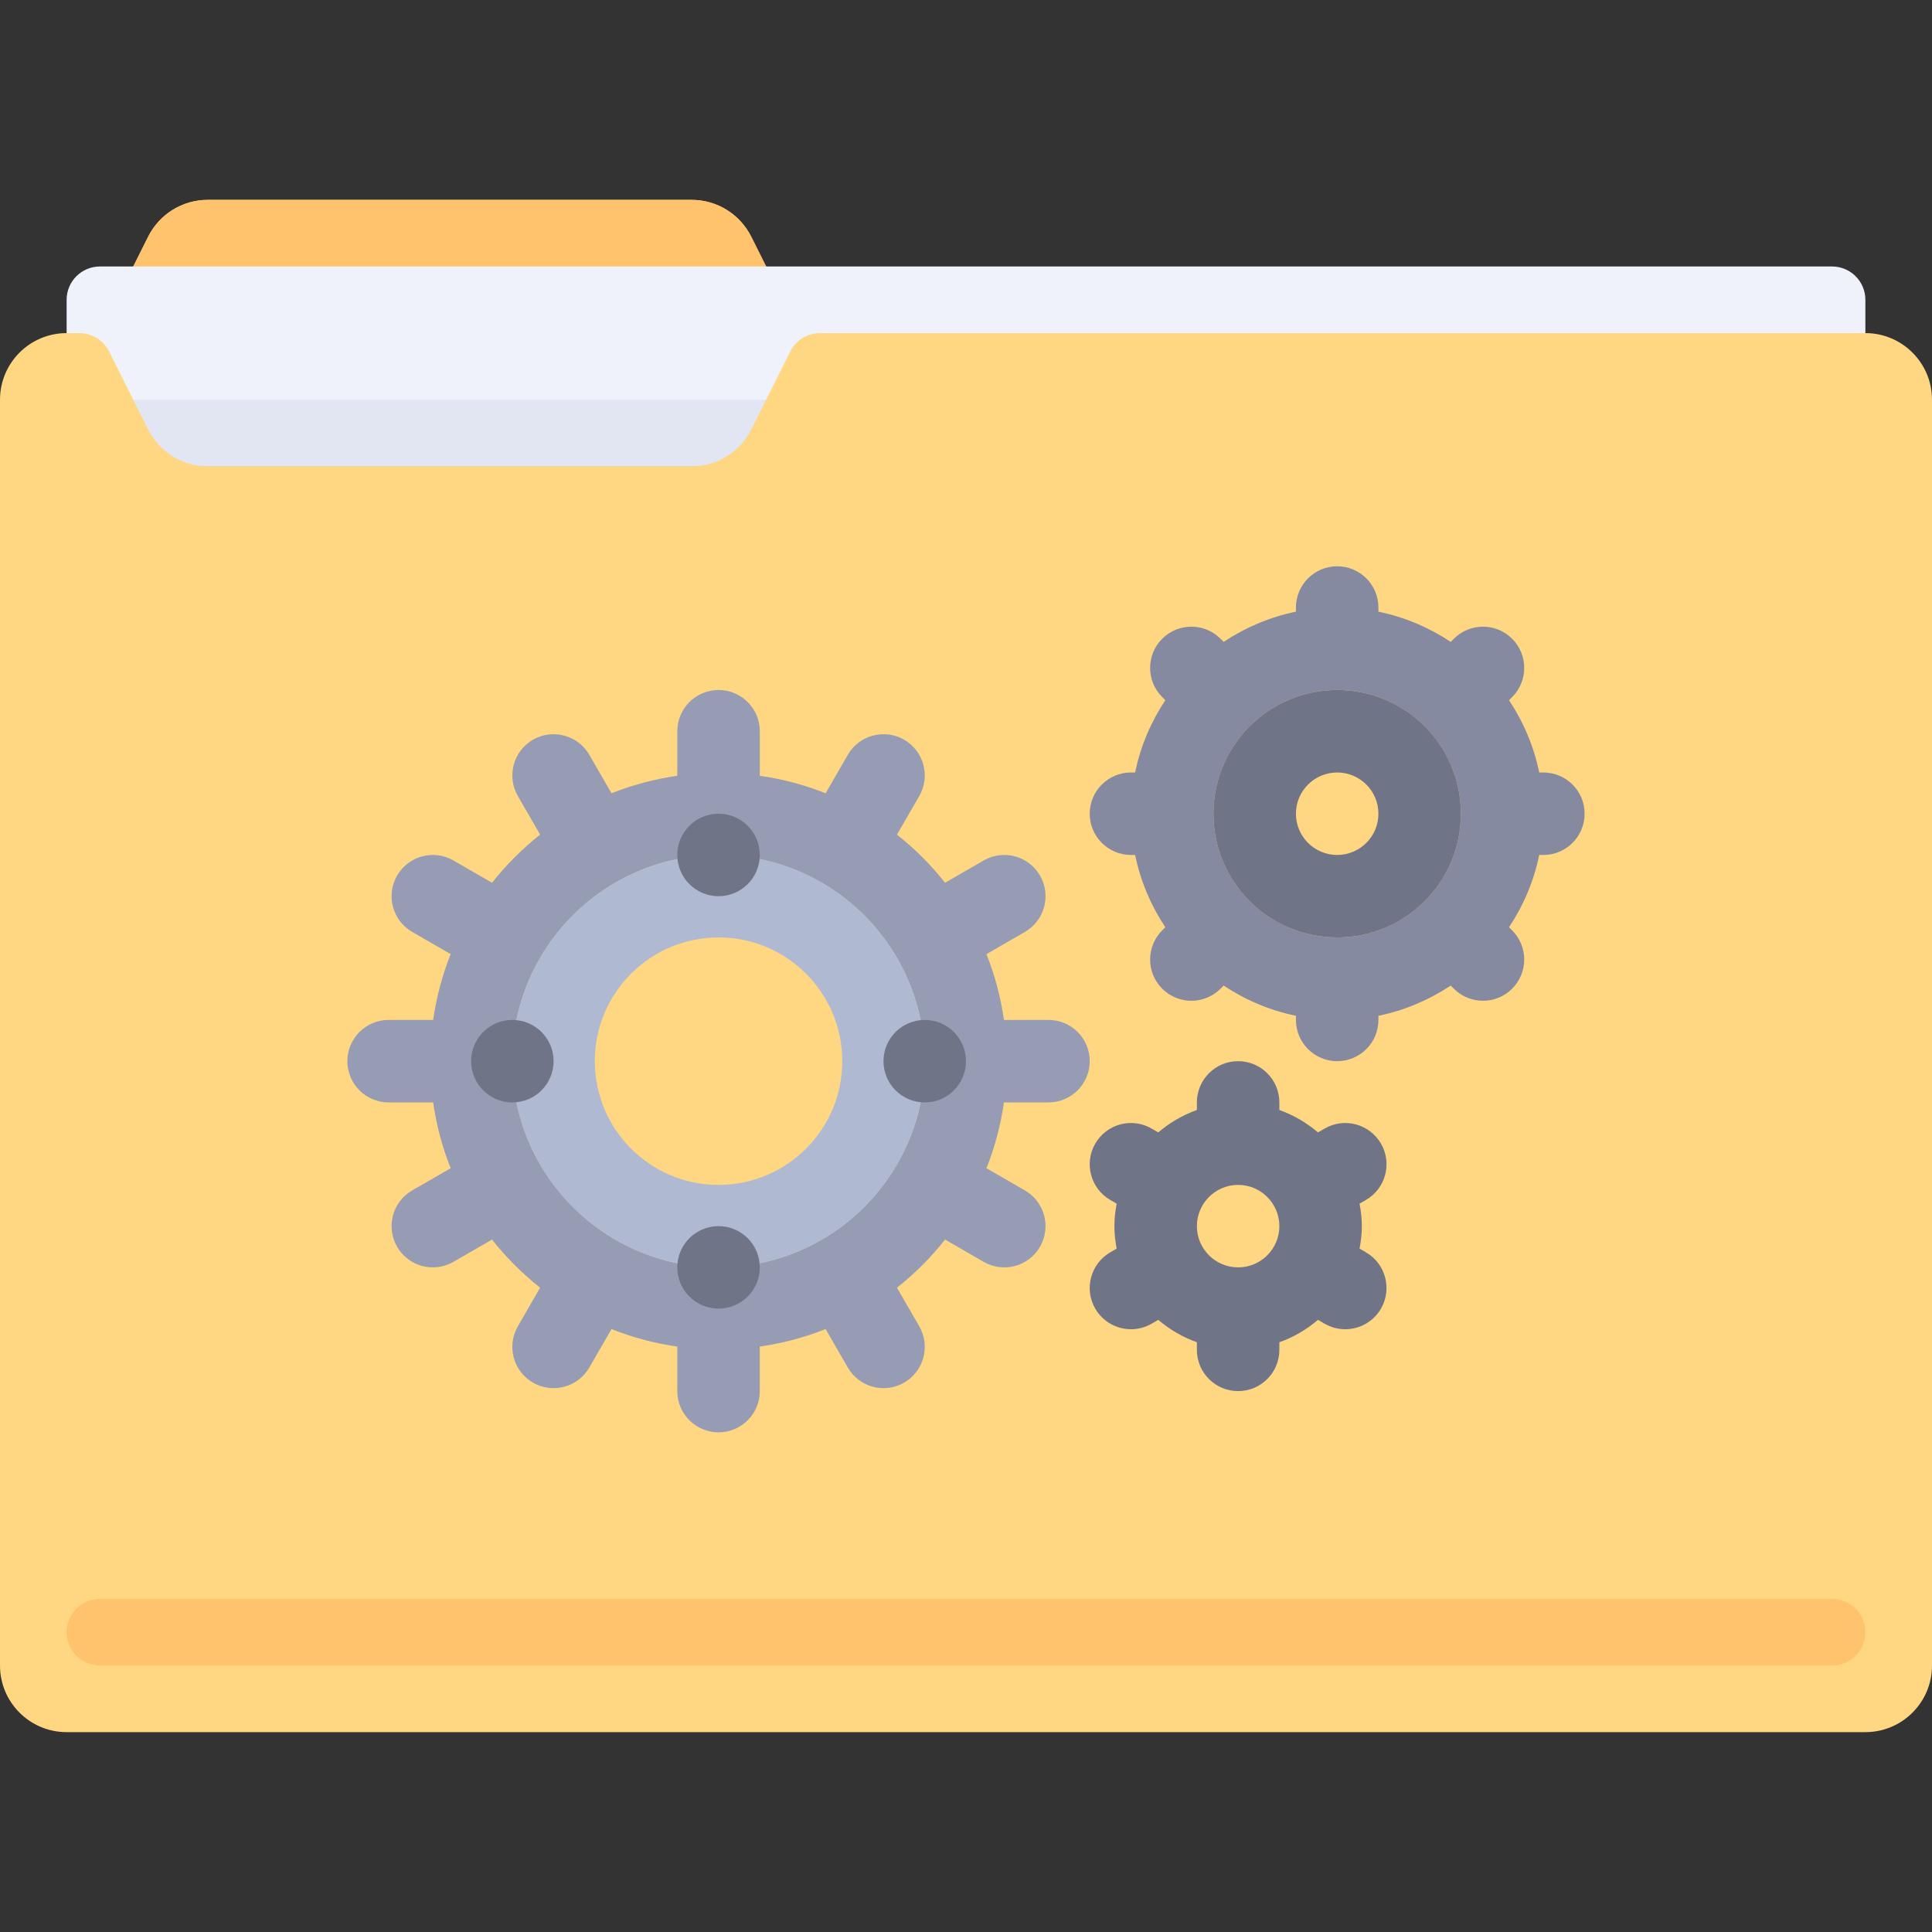 <?xml version="1.0" encoding="iso-8859-1"?>
<!-- Uploaded to: SVG Repo, www.svgrepo.com, Generator: SVG Repo Mixer Tools -->
<svg version="1.1" id="Layer_1" xmlns="http://www.w3.org/2000/svg" xmlns:xlink="http://www.w3.org/1999/xlink" 
	 viewBox="0 0 512 512" xml:space="preserve">
<rect x="0" y="0" width="512" height="512" fill="#333333" stroke="none"/>
<path id="SVGCleanerId_0" style="fill:#FFC36E;" d="M183.295,123.586H55.05c-6.687,0-12.801-3.778-15.791-9.76l-12.776-25.55
	l12.776-25.55c2.99-5.982,9.103-9.76,15.791-9.76h128.246c6.687,0,12.801,3.778,15.791,9.76l12.775,25.55l-12.776,25.55
	C196.096,119.808,189.983,123.586,183.295,123.586z"/>
<g>
	<path id="SVGCleanerId_0_1_" style="fill:#FFC36E;" d="M183.295,123.586H55.05c-6.687,0-12.801-3.778-15.791-9.76l-12.776-25.55
		l12.776-25.55c2.99-5.982,9.103-9.76,15.791-9.76h128.246c6.687,0,12.801,3.778,15.791,9.76l12.775,25.55l-12.776,25.55
		C196.096,119.808,189.983,123.586,183.295,123.586z"/>
</g>
<path style="fill:#EFF2FA;" d="M485.517,70.621H26.483c-4.875,0-8.828,3.953-8.828,8.828v44.138h476.69V79.448
	C494.345,74.573,490.392,70.621,485.517,70.621z"/>
<rect x="17.655" y="105.931" style="fill:#E1E6F2;" width="476.69" height="17.655"/>
<path style="fill:#FFD782;" d="M494.345,88.276H217.318c-3.343,0-6.4,1.889-7.895,4.879l-10.336,20.671
	c-2.99,5.982-9.105,9.76-15.791,9.76H55.05c-6.687,0-12.801-3.778-15.791-9.76L28.922,93.155c-1.495-2.99-4.552-4.879-7.895-4.879
	h-3.372C7.904,88.276,0,96.18,0,105.931v335.448c0,9.751,7.904,17.655,17.655,17.655h476.69c9.751,0,17.655-7.904,17.655-17.655
	V105.931C512,96.18,504.096,88.276,494.345,88.276z"/>
<path style="fill:#FFC36E;" d="M485.517,441.379H26.483c-4.875,0-8.828-3.953-8.828-8.828l0,0c0-4.875,3.953-8.828,8.828-8.828
	h459.034c4.875,0,8.828,3.953,8.828,8.828l0,0C494.345,437.427,490.392,441.379,485.517,441.379z"/>
<path style="fill:#707487;" d="M361.976,331.866l-1.675-0.967c0.359-1.939,0.602-3.919,0.602-5.961c0-2.04-0.244-4.022-0.602-5.961
	l1.675-0.967c5.225-3.02,7.018-9.702,4.002-14.932c-3.026-5.219-9.702-7.033-14.932-4.002l-1.772,1.023
	c-3.005-2.564-6.438-4.584-10.23-5.937v-2.014c0-6.041-4.894-10.93-10.93-10.93c-6.036,0-10.93,4.888-10.93,10.93v2.014
	c-3.793,1.352-7.224,3.372-10.23,5.937l-1.772-1.023c-5.24-3.031-11.916-1.217-14.932,4.002c-3.016,5.23-1.223,11.912,4.002,14.932
	l1.675,0.967c-0.359,1.939-0.602,3.919-0.602,5.961c0,2.04,0.244,4.022,0.602,5.961l-1.675,0.967
	c-5.225,3.02-7.018,9.702-4.002,14.932c2.028,3.501,5.699,5.464,9.478,5.464c1.852,0,3.731-0.47,5.454-1.462l1.772-1.023
	c3.005,2.564,6.438,4.584,10.23,5.935v2.015c0,6.041,4.894,10.93,10.93,10.93c6.036,0,10.93-4.888,10.93-10.93v-2.014
	c3.793-1.352,7.224-3.372,10.23-5.937l1.772,1.023c1.724,0.993,3.603,1.462,5.454,1.462c3.778,0,7.449-1.964,9.478-5.464
	C368.993,341.568,367.2,334.887,361.976,331.866z M317.186,324.939c0-6.03,4.905-10.93,10.93-10.93s10.93,4.899,10.93,10.93
	s-4.905,10.93-10.93,10.93C322.09,335.869,317.186,330.969,317.186,324.939z"/>
<path style="fill:#959CB3;" d="M277.859,270.292h-11.801c-0.874-6.069-2.425-11.913-4.641-17.438l10.195-5.886
	c5.227-3.019,7.018-9.703,4-14.93c-3.019-5.228-9.703-7.019-14.93-4l-10.227,5.905c-3.738-4.737-8.014-9.014-12.751-12.751
	l5.905-10.227c3.018-5.227,1.227-11.912-4-14.93s-11.912-1.227-14.93,4l-5.886,10.195c-5.524-2.216-11.369-3.767-17.438-4.641
	v-11.801c0-6.036-4.893-10.93-10.93-10.93c-6.037,0-10.93,4.893-10.93,10.93v11.801c-6.069,0.874-11.913,2.425-17.438,4.641
	l-5.886-10.195c-3.018-5.227-9.703-7.018-14.93-4s-7.018,9.703-4,14.93l5.905,10.227c-4.737,3.738-9.014,8.014-12.751,12.751
	l-10.227-5.905c-5.227-3.019-11.912-1.227-14.93,4s-1.227,11.912,4,14.93l10.195,5.886c-2.216,5.524-3.767,11.369-4.641,17.438
	h-11.805c-6.036,0-10.93,4.893-10.93,10.93c0,6.036,4.893,10.93,10.93,10.93h11.802c0.875,6.068,2.425,11.912,4.641,17.437
	l-10.195,5.886c-5.227,3.018-7.018,9.702-4,14.93c3.019,5.227,9.703,7.018,14.93,4l10.228-5.905
	c3.738,4.736,8.014,9.012,12.75,12.751l-5.905,10.227c-3.018,5.228-1.227,11.912,4,14.93c5.227,3.019,11.912,1.227,14.93-4
	l5.886-10.195c5.524,2.216,11.369,3.767,17.438,4.641v11.802c0,6.036,4.893,10.93,10.93,10.93s10.93-4.894,10.93-10.93v-11.802
	c6.069-0.875,11.913-2.425,17.438-4.641l5.886,10.195c3.018,5.228,9.703,7.019,14.93,4c5.227-3.018,7.018-9.702,4-14.93
	l-5.905-10.227c4.736-3.738,9.012-8.015,12.75-12.751l10.228,5.905c5.227,3.018,11.912,1.227,14.93-4
	c3.018-5.228,1.227-11.912-4-14.93l-10.195-5.886c2.216-5.525,3.767-11.369,4.641-17.437h11.802c6.036,0,10.93-4.894,10.93-10.93
	C288.788,275.186,283.895,270.292,277.859,270.292z M245.07,281.221c0,30.131-24.516,54.647-54.647,54.647
	s-54.647-24.516-54.647-54.647s24.516-54.647,54.647-54.647S245.07,251.091,245.07,281.221z"/>
<path style="fill:#AFB9D2;" d="M190.423,226.574c-30.18,0-54.647,24.467-54.647,54.647c0,30.18,24.467,54.647,54.647,54.647
	s54.647-24.467,54.647-54.647S220.605,226.574,190.423,226.574z M190.423,314.009c-18.109,0-32.788-14.679-32.788-32.788
	s14.679-32.788,32.788-32.788s32.788,14.679,32.788,32.788C223.211,299.33,208.532,314.009,190.423,314.009z"/>
<g>
	<circle style="fill:#707487;" cx="190.422" cy="226.571" r="10.93"/>
	<circle style="fill:#707487;" cx="190.422" cy="335.868" r="10.93"/>
	<circle style="fill:#707487;" cx="245.065" cy="281.225" r="10.93"/>
	<circle style="fill:#707487;" cx="135.779" cy="281.225" r="10.93"/>
</g>
<path style="fill:#858AA0;" d="M409.012,204.716h-1.105c-1.419-6.964-4.201-13.426-8-19.157l0.826-0.826
	c4.268-4.268,4.268-11.188,0-15.457c-4.268-4.268-11.188-4.268-15.456,0l-0.826,0.826c-5.731-3.799-12.194-6.58-19.157-7.999v-1.105
	c0-6.036-4.893-10.93-10.93-10.93c-6.036,0-10.93,4.893-10.93,10.93v1.105c-6.963,1.419-13.426,4.2-19.157,7.999l-0.826-0.826
	c-4.268-4.268-11.188-4.268-15.456,0c-4.268,4.268-4.268,11.188,0,15.457l0.826,0.826c-3.799,5.731-6.58,12.193-8,19.157h-1.105
	c-6.036,0-10.93,4.893-10.93,10.93c0,6.036,4.893,10.93,10.93,10.93h1.105c1.419,6.964,4.201,13.426,8,19.157l-0.826,0.826
	c-4.268,4.268-4.268,11.188,0,15.456c4.268,4.268,11.188,4.268,15.456,0l0.826-0.826c5.731,3.799,12.193,6.58,19.157,8v1.105
	c0,6.036,4.893,10.93,10.93,10.93c6.036,0,10.93-4.894,10.93-10.93v-1.105c6.964-1.419,13.426-4.201,19.157-8l0.826,0.826
	c4.268,4.268,11.188,4.268,15.456,0c4.268-4.268,4.268-11.188,0-15.456l-0.826-0.826c3.799-5.731,6.58-12.193,8-19.157h1.105
	c6.036,0,10.93-4.894,10.93-10.93C419.94,209.609,415.048,204.716,409.012,204.716z M354.365,248.434
	c-18.08,0-32.788-14.708-32.788-32.788s14.708-32.788,32.788-32.788c18.08,0,32.788,14.708,32.788,32.788
	S372.445,248.434,354.365,248.434z"/>
<path style="fill:#707487;" d="M354.365,182.857c-18.109,0-32.788,14.679-32.788,32.788s14.679,32.788,32.788,32.788
	s32.788-14.679,32.788-32.788S372.473,182.857,354.365,182.857z M354.365,226.574c-6.036,0-10.93-4.894-10.93-10.93
	s4.893-10.93,10.93-10.93c6.036,0,10.93,4.893,10.93,10.93C365.294,221.681,360.401,226.574,354.365,226.574z"/>
</svg>